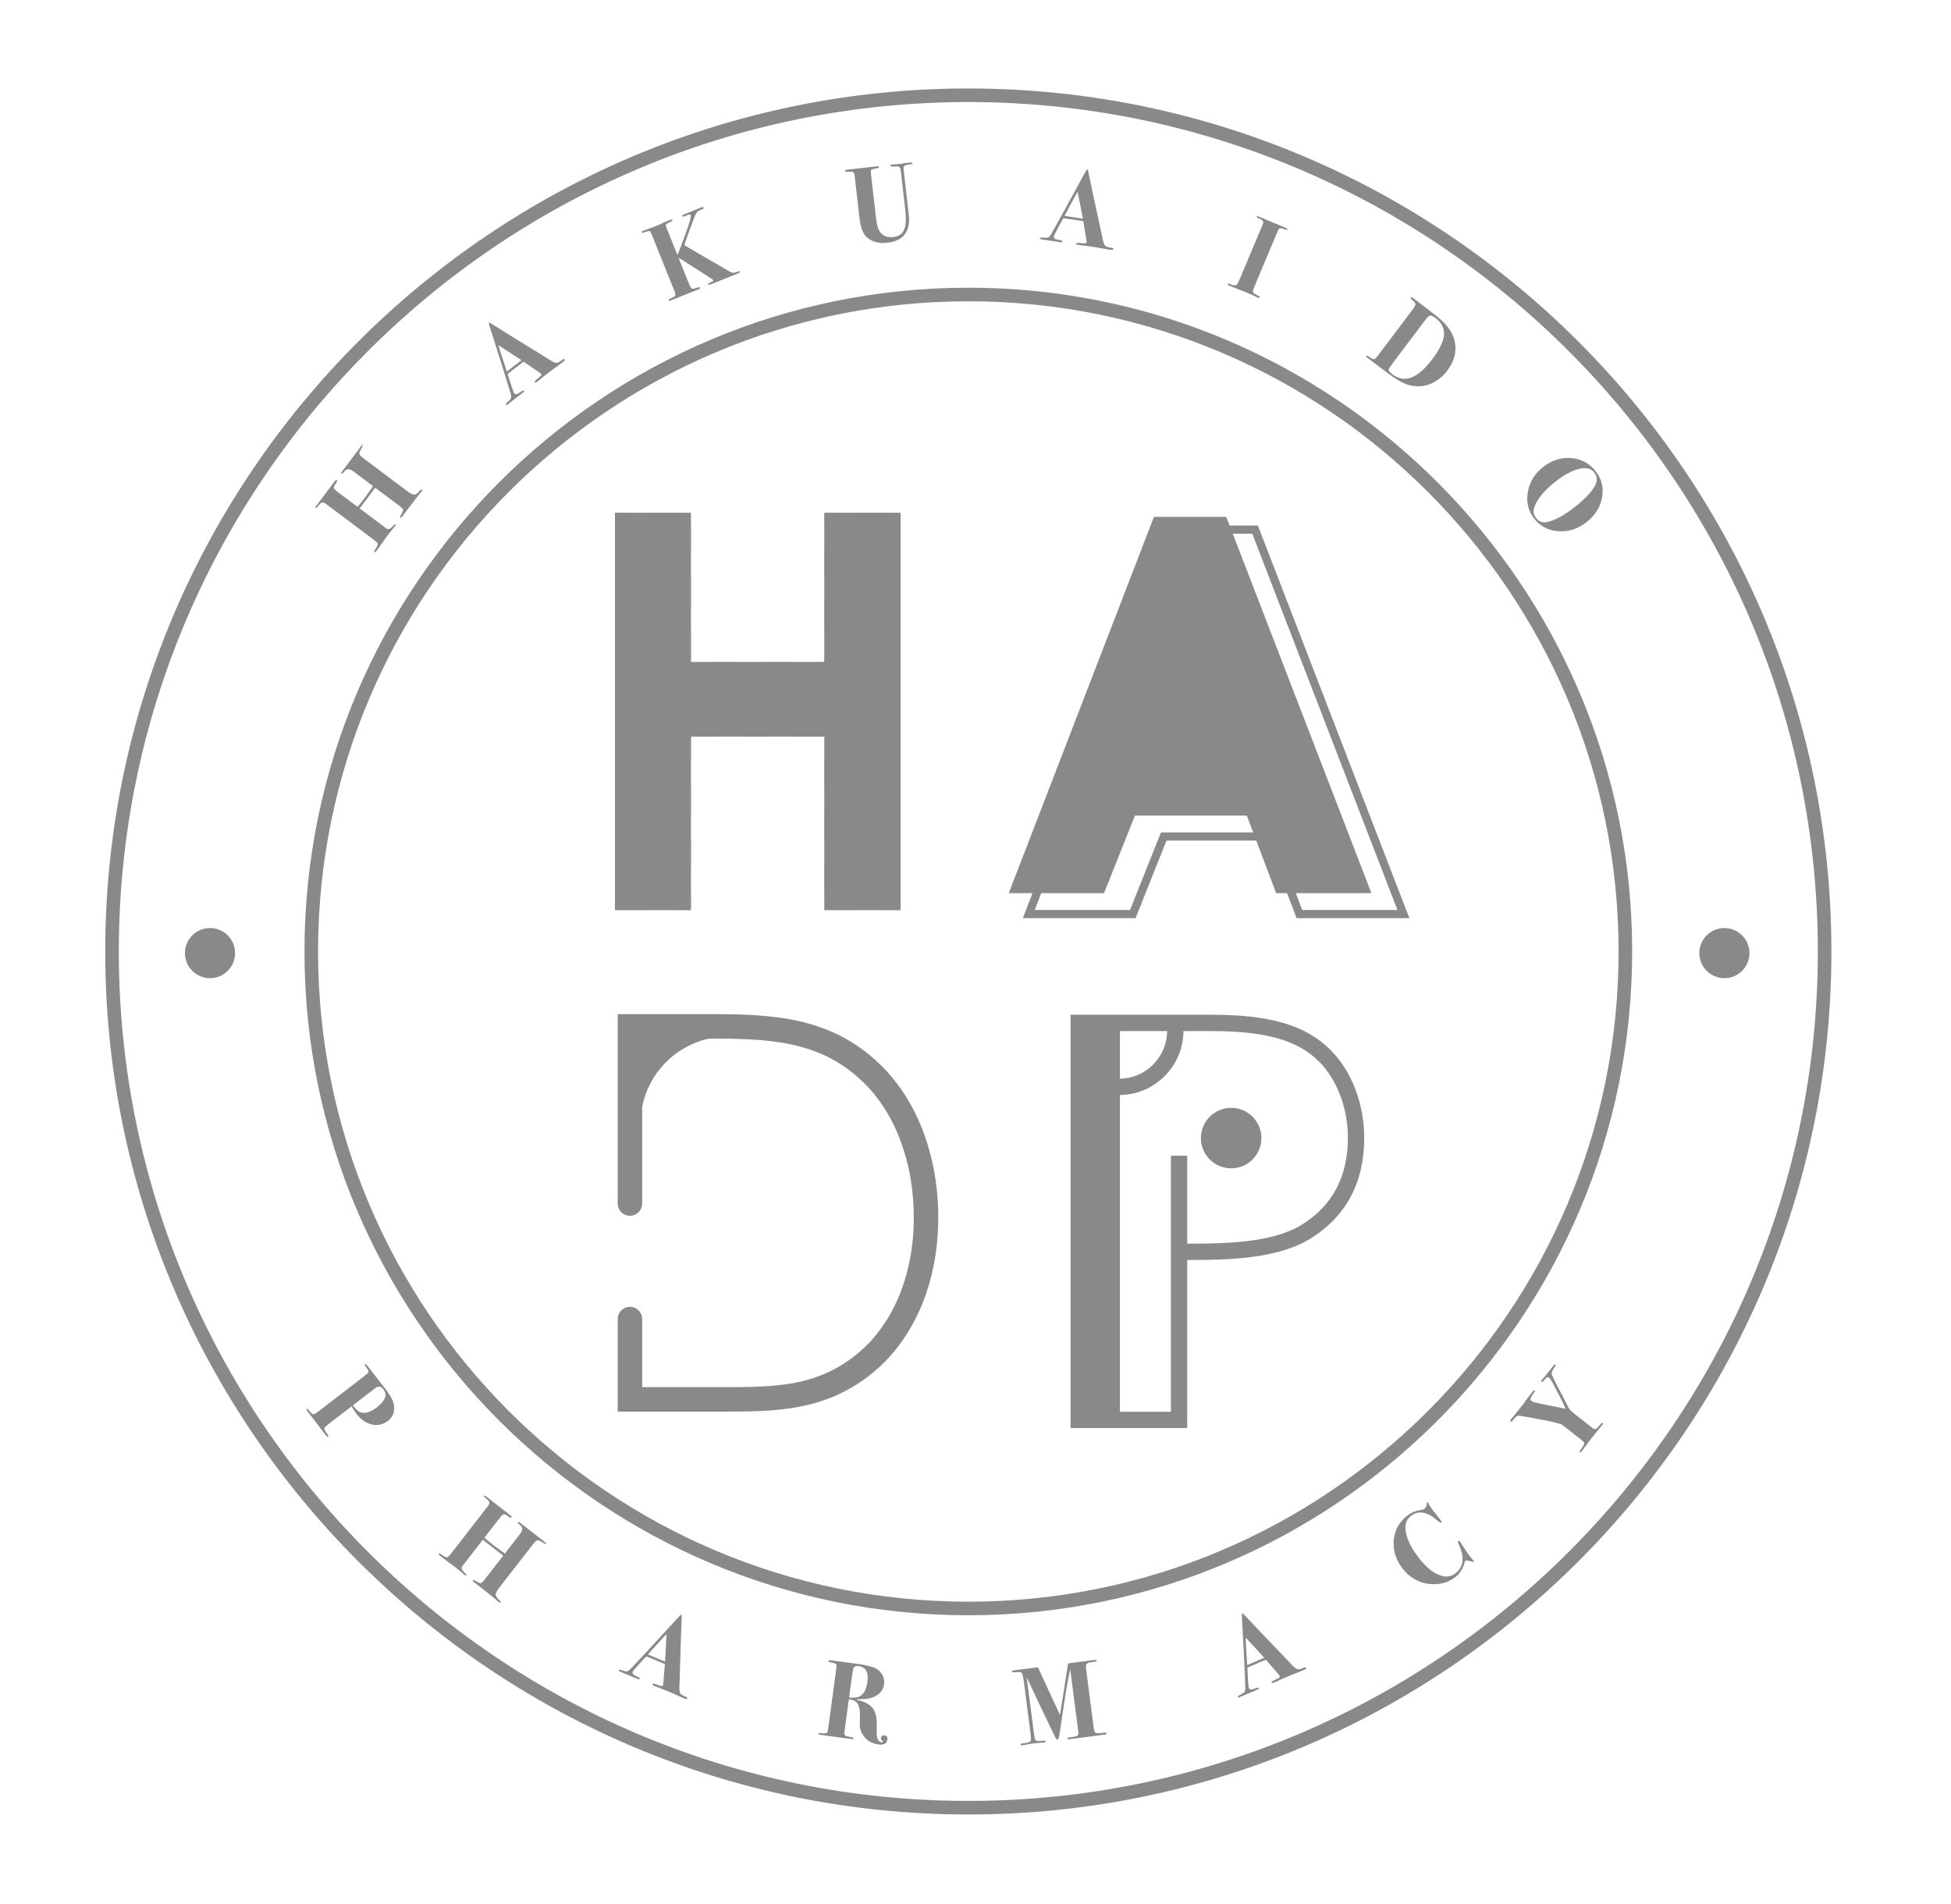 <?xml version="1.0" encoding="utf-8"?>
<!-- Generator: Adobe Illustrator 16.0.3, SVG Export Plug-In . SVG Version: 6.00 Build 0)  -->
<!DOCTYPE svg PUBLIC "-//W3C//DTD SVG 1.1//EN" "http://www.w3.org/Graphics/SVG/1.1/DTD/svg11.dtd">
<svg version="1.1" xmlns="http://www.w3.org/2000/svg" xmlns:xlink="http://www.w3.org/1999/xlink" x="0px" y="0px"
	 width="430.928px" height="420.619px" viewBox="0 0 430.928 420.619" enable-background="new 0 0 430.928 420.619"
	 xml:space="preserve">
<g id="デザイン">
	<g>
		<g>
			<g>
				<defs>
					<path id="SVGID_1_" d="M135.842,113.311h16.733v32.979h29.559v-32.979h16.734v87.699h-16.734v-38.354h-29.559v38.354h-16.733
						V113.311z"/>
				</defs>
				<use xlink:href="#SVGID_1_"  overflow="visible" fill="#898989"/>
				<clipPath id="SVGID_2_">
					<use xlink:href="#SVGID_1_"  overflow="visible"/>
				</clipPath>
				<g clip-path="url(#SVGID_2_)">
					
						<rect x="179.715" y="98.801" transform="matrix(-0.707 0.707 -0.707 -0.707 396.376 49.748)" fill="#898989" width="16.339" height="16.34"/>
					
						<rect x="179.715" y="98.802" transform="matrix(0.707 -0.707 0.707 0.707 -20.608 164.194)" fill="#898989" width="16.339" height="16.339"/>
					<g>
						
							<rect x="174.791" y="100.84" transform="matrix(-0.707 0.707 -0.707 -0.707 384.493 44.841)" fill="#898989" width="16.339" height="2.413"/>
						
							<rect x="179.719" y="104.571" transform="matrix(-0.707 0.707 -0.707 -0.707 396.392 49.771)" fill="#898989" width="16.339" height="4.81"/>
						
							<rect x="184.642" y="110.696" transform="matrix(-0.707 0.707 -0.707 -0.707 408.271 54.675)" fill="#898989" width="16.339" height="2.404"/>
					</g>
				</g>
				<g clip-path="url(#SVGID_2_)">
					
						<rect x="191.269" y="110.355" transform="matrix(-0.707 0.707 -0.707 -0.707 424.273 61.312)" fill="#898989" width="16.339" height="16.341"/>
					
						<rect x="191.27" y="110.357" transform="matrix(0.707 -0.707 0.707 0.707 -25.396 175.741)" fill="#898989" width="16.339" height="16.339"/>
					<g>
						
							<rect x="186.345" y="112.395" transform="matrix(-0.707 0.707 -0.707 -0.707 412.387 56.397)" fill="#898989" width="16.339" height="2.414"/>
						
							<rect x="191.274" y="116.125" transform="matrix(-0.707 0.707 -0.707 -0.707 424.287 61.327)" fill="#898989" width="16.339" height="4.811"/>
						
							<rect x="196.196" y="122.251" transform="matrix(-0.707 0.707 -0.707 -0.707 436.169 66.239)" fill="#898989" width="16.339" height="2.405"/>
					</g>
				</g>
				<g clip-path="url(#SVGID_2_)">
					
						<rect x="156.607" y="98.799" transform="matrix(-0.707 0.707 -0.707 -0.707 356.931 66.103)" fill="#898989" width="16.339" height="16.341"/>
					
						<rect x="156.607" y="98.802" transform="matrix(0.707 -0.707 0.707 0.707 -27.379 147.838)" fill="#898989" width="16.339" height="16.338"/>
					<g>
						
							<rect x="151.683" y="100.84" transform="matrix(-0.707 0.707 -0.707 -0.707 345.04 61.163)" fill="#898989" width="16.339" height="2.413"/>
						
							<rect x="156.611" y="104.569" transform="matrix(-0.707 0.707 -0.707 -0.707 356.939 66.091)" fill="#898989" width="16.339" height="4.81"/>
						
							<rect x="161.534" y="110.694" transform="matrix(-0.707 0.707 -0.707 -0.707 368.826 71.029)" fill="#898989" width="16.339" height="2.405"/>
					</g>
				</g>
				<g clip-path="url(#SVGID_2_)">
					
						<rect x="168.161" y="110.354" transform="matrix(-0.707 0.707 -0.707 -0.707 384.826 77.658)" fill="#898989" width="16.339" height="16.341"/>
					
						<rect x="168.162" y="110.356" transform="matrix(0.707 -0.707 0.707 0.707 -32.166 159.392)" fill="#898989" width="16.339" height="16.338"/>
					<g>
						
							<rect x="163.237" y="112.394" transform="matrix(-0.707 0.707 -0.707 -0.707 372.936 72.717)" fill="#898989" width="16.339" height="2.413"/>
						
							<rect x="168.166" y="116.124" transform="matrix(-0.707 0.707 -0.707 -0.707 384.835 77.645)" fill="#898989" width="16.339" height="4.81"/>
						
							<rect x="173.088" y="122.249" transform="matrix(-0.707 0.707 -0.707 -0.707 396.721 82.585)" fill="#898989" width="16.339" height="2.405"/>
					</g>
				</g>
				<g clip-path="url(#SVGID_2_)">
					
						<rect x="179.716" y="121.909" transform="matrix(-0.707 0.707 -0.707 -0.707 412.722 89.213)" fill="#898989" width="16.339" height="16.341"/>
					
						<rect x="179.717" y="121.911" transform="matrix(0.707 -0.707 0.707 0.707 -36.952 170.946)" fill="#898989" width="16.339" height="16.338"/>
					<g>
						
							<rect x="174.792" y="123.949" transform="matrix(-0.707 0.707 -0.707 -0.707 400.831 84.271)" fill="#898989" width="16.339" height="2.413"/>
						
							<rect x="179.721" y="127.678" transform="matrix(-0.707 0.707 -0.707 -0.707 412.731 89.208)" fill="#898989" width="16.338" height="4.81"/>
						
							<rect x="184.643" y="133.803" transform="matrix(-0.707 0.707 -0.707 -0.707 424.617 94.14)" fill="#898989" width="16.339" height="2.405"/>
					</g>
				</g>
				<g clip-path="url(#SVGID_2_)">
					
						<rect x="191.271" y="133.464" transform="matrix(-0.707 0.707 -0.707 -0.707 440.615 100.759)" fill="#898989" width="16.338" height="16.34"/>
					
						<rect x="191.271" y="133.466" transform="matrix(0.707 -0.707 0.707 0.707 -41.736 182.51)" fill="#898989" width="16.338" height="16.338"/>
					<g>
						
							<rect x="186.347" y="135.504" transform="matrix(-0.707 0.707 -0.707 -0.707 428.727 95.825)" fill="#898989" width="16.339" height="2.413"/>
						
							<rect x="191.275" y="139.234" transform="matrix(-0.707 0.707 -0.707 -0.707 440.626 100.764)" fill="#898989" width="16.339" height="4.81"/>
						
							<rect x="196.198" y="145.358" transform="matrix(-0.707 0.707 -0.707 -0.707 452.51 105.685)" fill="#898989" width="16.338" height="2.405"/>
					</g>
				</g>
				<g clip-path="url(#SVGID_2_)">
					
						<rect x="133.499" y="98.798" transform="matrix(-0.707 0.707 -0.707 -0.707 317.48 82.424)" fill="#898989" width="16.339" height="16.34"/>
					
						<rect x="133.5" y="98.799" transform="matrix(0.707 -0.707 0.707 0.707 -34.143 131.513)" fill="#898989" width="16.339" height="16.339"/>
					<g>
						
							<rect x="128.576" y="100.837" transform="matrix(-0.707 0.707 -0.707 -0.707 305.594 77.507)" fill="#898989" width="16.338" height="2.413"/>
						
							<rect x="133.503" y="104.568" transform="matrix(-0.707 0.707 -0.707 -0.707 317.493 82.444)" fill="#898989" width="16.339" height="4.81"/>
						
							<rect x="138.426" y="110.693" transform="matrix(-0.707 0.707 -0.707 -0.707 329.375 87.351)" fill="#898989" width="16.339" height="2.404"/>
					</g>
				</g>
				<g clip-path="url(#SVGID_2_)">
					
						<rect x="145.053" y="110.353" transform="matrix(-0.707 0.707 -0.707 -0.707 345.375 93.978)" fill="#898989" width="16.339" height="16.341"/>
					
						<rect x="145.054" y="110.354" transform="matrix(0.707 -0.707 0.707 0.707 -38.929 143.068)" fill="#898989" width="16.339" height="16.339"/>
					<g>
						
							<rect x="140.129" y="112.392" transform="matrix(-0.707 0.707 -0.707 -0.707 333.488 89.07)" fill="#898989" width="16.339" height="2.414"/>
						
							<rect x="145.058" y="116.122" transform="matrix(-0.707 0.707 -0.707 -0.707 345.388 93.999)" fill="#898989" width="16.339" height="4.811"/>
						
							<rect x="149.981" y="122.248" transform="matrix(-0.707 0.707 -0.707 -0.707 357.27 98.905)" fill="#898989" width="16.339" height="2.404"/>
					</g>
				</g>
				<g clip-path="url(#SVGID_2_)">
					
						<rect x="156.608" y="121.907" transform="matrix(-0.707 0.707 -0.707 -0.707 373.27 105.532)" fill="#898989" width="16.339" height="16.341"/>
					
						<rect x="156.608" y="121.908" transform="matrix(0.707 -0.707 0.707 0.707 -43.716 154.623)" fill="#898989" width="16.339" height="16.339"/>
					<g>
						
							<rect x="151.684" y="123.946" transform="matrix(-0.707 0.707 -0.707 -0.707 361.384 100.617)" fill="#898989" width="16.338" height="2.414"/>
						
							<rect x="156.613" y="127.677" transform="matrix(-0.707 0.707 -0.707 -0.707 373.284 105.554)" fill="#898989" width="16.339" height="4.811"/>
						
							<rect x="161.535" y="133.803" transform="matrix(-0.707 0.707 -0.707 -0.707 385.166 110.459)" fill="#898989" width="16.339" height="2.404"/>
					</g>
				</g>
				<g clip-path="url(#SVGID_2_)">
					
						<rect x="168.163" y="133.462" transform="matrix(-0.707 0.707 -0.707 -0.707 401.166 117.086)" fill="#898989" width="16.339" height="16.341"/>
					
						<rect x="168.164" y="133.463" transform="matrix(0.707 -0.707 0.707 0.707 -48.502 166.179)" fill="#898989" width="16.339" height="16.339"/>
					<g>
						
							<rect x="163.239" y="135.501" transform="matrix(-0.707 0.707 -0.707 -0.707 389.279 112.171)" fill="#898989" width="16.338" height="2.414"/>
						
							<rect x="168.167" y="139.232" transform="matrix(-0.707 0.707 -0.707 -0.707 401.178 117.1)" fill="#898989" width="16.339" height="4.81"/>
						
							<rect x="173.09" y="145.357" transform="matrix(-0.707 0.707 -0.707 -0.707 413.061 122.013)" fill="#898989" width="16.339" height="2.404"/>
					</g>
				</g>
				<g clip-path="url(#SVGID_2_)">
					
						<rect x="179.717" y="145.017" transform="matrix(-0.707 0.707 -0.707 -0.707 429.061 128.64)" fill="#898989" width="16.339" height="16.341"/>
					
						<rect x="179.718" y="145.018" transform="matrix(0.707 -0.707 0.707 0.707 -53.288 177.734)" fill="#898989" width="16.339" height="16.339"/>
					<g>
						
							<rect x="174.793" y="147.056" transform="matrix(-0.707 0.707 -0.707 -0.707 417.175 123.736)" fill="#898989" width="16.339" height="2.414"/>
						
							<rect x="179.723" y="150.786" transform="matrix(-0.707 0.707 -0.707 -0.707 429.074 128.655)" fill="#898989" width="16.338" height="4.81"/>
						
							<rect x="184.645" y="156.912" transform="matrix(-0.707 0.707 -0.707 -0.707 440.957 133.567)" fill="#898989" width="16.339" height="2.404"/>
					</g>
				</g>
				<g clip-path="url(#SVGID_2_)">
					
						<rect x="191.272" y="156.571" transform="matrix(-0.707 0.707 -0.707 -0.707 456.957 140.194)" fill="#898989" width="16.339" height="16.341"/>
					
						<rect x="191.273" y="156.572" transform="matrix(0.707 -0.707 0.707 0.707 -58.074 189.29)" fill="#898989" width="16.339" height="16.339"/>
					<g>
						
							<rect x="186.347" y="158.611" transform="matrix(-0.707 0.707 -0.707 -0.707 445.069 135.281)" fill="#898989" width="16.339" height="2.413"/>
						
							<rect x="191.276" y="162.341" transform="matrix(-0.707 0.707 -0.707 -0.707 456.967 140.199)" fill="#898989" width="16.339" height="4.81"/>
						
							<rect x="196.199" y="168.467" transform="matrix(-0.707 0.707 -0.707 -0.707 468.852 145.121)" fill="#898989" width="16.339" height="2.404"/>
					</g>
				</g>
				<g clip-path="url(#SVGID_2_)">
					
						<rect x="121.946" y="110.351" transform="matrix(-0.707 0.707 -0.707 -0.707 305.928 110.323)" fill="#898989" width="16.338" height="16.341"/>
					
						<rect x="121.947" y="110.353" transform="matrix(0.707 -0.707 0.707 0.707 -45.698 126.72)" fill="#898989" width="16.338" height="16.339"/>
					<g>
						
							<rect x="117.021" y="112.391" transform="matrix(-0.707 0.707 -0.707 -0.707 294.04 105.4)" fill="#898989" width="16.339" height="2.413"/>
						
							<rect x="121.951" y="116.122" transform="matrix(-0.707 0.707 -0.707 -0.707 305.939 110.321)" fill="#898989" width="16.339" height="4.81"/>
						
							<rect x="126.873" y="122.246" transform="matrix(-0.707 0.707 -0.707 -0.707 317.823 115.25)" fill="#898989" width="16.338" height="2.405"/>
					</g>
				</g>
				<g clip-path="url(#SVGID_2_)">
					
						<rect x="133.501" y="121.906" transform="matrix(-0.707 0.707 -0.707 -0.707 333.823 121.878)" fill="#898989" width="16.338" height="16.341"/>
					
						<rect x="133.501" y="121.908" transform="matrix(0.707 -0.707 0.707 0.707 -50.484 138.275)" fill="#898989" width="16.338" height="16.339"/>
					<g>
						
							<rect x="128.576" y="123.946" transform="matrix(-0.707 0.707 -0.707 -0.707 321.935 116.947)" fill="#898989" width="16.339" height="2.413"/>
						
							<rect x="133.505" y="127.676" transform="matrix(-0.707 0.707 -0.707 -0.707 333.834 121.875)" fill="#898989" width="16.339" height="4.81"/>
						
							<rect x="138.428" y="133.8" transform="matrix(-0.707 0.707 -0.707 -0.707 345.718 126.805)" fill="#898989" width="16.338" height="2.406"/>
					</g>
				</g>
				<g clip-path="url(#SVGID_2_)">
					
						<rect x="145.055" y="133.46" transform="matrix(-0.707 0.707 -0.707 -0.707 361.718 133.442)" fill="#898989" width="16.339" height="16.341"/>
					
						<rect x="145.056" y="133.463" transform="matrix(0.707 -0.707 0.707 0.707 -55.271 149.821)" fill="#898989" width="16.339" height="16.338"/>
					<g>
						
							<rect x="140.131" y="135.5" transform="matrix(-0.707 0.707 -0.707 -0.707 349.831 128.509)" fill="#898989" width="16.339" height="2.413"/>
						
							<rect x="145.06" y="139.23" transform="matrix(-0.707 0.707 -0.707 -0.707 361.729 133.437)" fill="#898989" width="16.338" height="4.81"/>
						
							<rect x="149.982" y="145.355" transform="matrix(-0.707 0.707 -0.707 -0.707 373.613 138.369)" fill="#898989" width="16.339" height="2.406"/>
					</g>
				</g>
				<g clip-path="url(#SVGID_2_)">
					
						<rect x="156.61" y="145.015" transform="matrix(-0.707 0.707 -0.707 -0.707 389.614 144.988)" fill="#898989" width="16.338" height="16.341"/>
					
						<rect x="156.611" y="145.017" transform="matrix(0.707 -0.707 0.707 0.707 -60.056 161.384)" fill="#898989" width="16.338" height="16.339"/>
					<g>
						
							<rect x="151.685" y="147.055" transform="matrix(-0.707 0.707 -0.707 -0.707 377.726 140.064)" fill="#898989" width="16.339" height="2.413"/>
						
							<rect x="156.615" y="150.785" transform="matrix(-0.707 0.707 -0.707 -0.707 389.625 144.992)" fill="#898989" width="16.338" height="4.81"/>
						
							<rect x="161.537" y="156.909" transform="matrix(-0.707 0.707 -0.707 -0.707 401.509 149.914)" fill="#898989" width="16.338" height="2.406"/>
					</g>
				</g>
				<g clip-path="url(#SVGID_2_)">
					
						<rect x="168.165" y="156.57" transform="matrix(-0.707 0.707 -0.707 -0.707 417.51 156.542)" fill="#898989" width="16.338" height="16.341"/>
					
						<rect x="168.165" y="156.572" transform="matrix(0.707 -0.707 0.707 0.707 -64.843 172.939)" fill="#898989" width="16.338" height="16.339"/>
					<g>
						
							<rect x="163.24" y="158.61" transform="matrix(-0.707 0.707 -0.707 -0.707 405.622 151.609)" fill="#898989" width="16.339" height="2.413"/>
						
							<rect x="168.169" y="162.339" transform="matrix(-0.707 0.707 -0.707 -0.707 417.521 156.547)" fill="#898989" width="16.338" height="4.81"/>
						
							<rect x="173.092" y="168.464" transform="matrix(-0.707 0.707 -0.707 -0.707 429.404 161.469)" fill="#898989" width="16.338" height="2.406"/>
					</g>
				</g>
				<g clip-path="url(#SVGID_2_)">
					
						<rect x="179.719" y="168.125" transform="matrix(-0.707 0.707 -0.707 -0.707 445.405 168.108)" fill="#898989" width="16.339" height="16.341"/>
					
						<rect x="179.72" y="168.127" transform="matrix(0.707 -0.707 0.707 0.707 -69.629 184.483)" fill="#898989" width="16.339" height="16.338"/>
					<g>
						
							<rect x="174.795" y="170.165" transform="matrix(-0.707 0.707 -0.707 -0.707 433.517 163.163)" fill="#898989" width="16.339" height="2.413"/>
						
							<rect x="179.724" y="173.894" transform="matrix(-0.707 0.707 -0.707 -0.707 445.416 168.101)" fill="#898989" width="16.338" height="4.81"/>
						
							<rect x="184.646" y="180.019" transform="matrix(-0.707 0.707 -0.707 -0.707 457.299 173.035)" fill="#898989" width="16.339" height="2.406"/>
					</g>
				</g>
				<g clip-path="url(#SVGID_2_)">
					
						<rect x="191.273" y="179.68" transform="matrix(-0.707 0.707 -0.707 -0.707 473.3 179.652)" fill="#898989" width="16.339" height="16.34"/>
					
						<rect x="191.274" y="179.68" transform="matrix(0.707 -0.707 0.707 0.707 -74.414 196.048)" fill="#898989" width="16.339" height="16.339"/>
					<g>
						
							<rect x="186.35" y="181.719" transform="matrix(-0.707 0.707 -0.707 -0.707 461.413 174.727)" fill="#898989" width="16.338" height="2.413"/>
						
							<rect x="191.279" y="185.449" transform="matrix(-0.707 0.707 -0.707 -0.707 473.312 179.656)" fill="#898989" width="16.338" height="4.81"/>
						
							<rect x="196.2" y="191.574" transform="matrix(-0.707 0.707 -0.707 -0.707 485.194 184.579)" fill="#898989" width="16.339" height="2.405"/>
					</g>
				</g>
				<g clip-path="url(#SVGID_2_)">
					
						<rect x="121.947" y="133.459" transform="matrix(-0.707 0.707 -0.707 -0.707 322.27 149.77)" fill="#898989" width="16.339" height="16.341"/>
					
						<rect x="121.948" y="133.461" transform="matrix(0.707 -0.707 0.707 0.707 -62.037 133.489)" fill="#898989" width="16.339" height="16.339"/>
					<g>
						
							<rect x="117.024" y="135.498" transform="matrix(-0.707 0.707 -0.707 -0.707 310.383 144.845)" fill="#898989" width="16.338" height="2.413"/>
						
							<rect x="121.953" y="139.228" transform="matrix(-0.707 0.707 -0.707 -0.707 322.282 149.774)" fill="#898989" width="16.338" height="4.811"/>
						
							<rect x="126.874" y="145.354" transform="matrix(-0.707 0.707 -0.707 -0.707 334.165 154.698)" fill="#898989" width="16.339" height="2.405"/>
					</g>
				</g>
				<g clip-path="url(#SVGID_2_)">
					
						<rect x="133.502" y="145.014" transform="matrix(-0.707 0.707 -0.707 -0.707 350.166 161.316)" fill="#898989" width="16.339" height="16.34"/>
					
						<rect x="133.503" y="145.015" transform="matrix(0.707 -0.707 0.707 0.707 -66.823 145.053)" fill="#898989" width="16.339" height="16.339"/>
					<g>
						
							<rect x="128.578" y="147.053" transform="matrix(-0.707 0.707 -0.707 -0.707 338.277 156.409)" fill="#898989" width="16.339" height="2.413"/>
						
							<rect x="133.506" y="150.783" transform="matrix(-0.707 0.707 -0.707 -0.707 350.176 161.329)" fill="#898989" width="16.339" height="4.81"/>
						
							<rect x="138.429" y="156.909" transform="matrix(-0.707 0.707 -0.707 -0.707 362.061 166.243)" fill="#898989" width="16.339" height="2.404"/>
					</g>
				</g>
				<g clip-path="url(#SVGID_2_)">
					
						<rect x="145.056" y="156.568" transform="matrix(-0.707 0.707 -0.707 -0.707 378.06 172.88)" fill="#898989" width="16.339" height="16.341"/>
					
						<rect x="145.057" y="156.57" transform="matrix(0.707 -0.707 0.707 0.707 -71.609 156.599)" fill="#898989" width="16.339" height="16.339"/>
					<g>
						
							<rect x="140.132" y="158.607" transform="matrix(-0.707 0.707 -0.707 -0.707 366.172 167.965)" fill="#898989" width="16.339" height="2.414"/>
						
							<rect x="145.061" y="162.338" transform="matrix(-0.707 0.707 -0.707 -0.707 378.072 172.874)" fill="#898989" width="16.339" height="4.811"/>
						
							<rect x="149.983" y="168.463" transform="matrix(-0.707 0.707 -0.707 -0.707 389.955 177.806)" fill="#898989" width="16.339" height="2.406"/>
					</g>
				</g>
				<g clip-path="url(#SVGID_2_)">
					
						<rect x="156.611" y="168.123" transform="matrix(-0.707 0.707 -0.707 -0.707 405.956 184.444)" fill="#898989" width="16.339" height="16.341"/>
					
						<rect x="156.612" y="168.125" transform="matrix(0.707 -0.707 0.707 0.707 -76.395 168.143)" fill="#898989" width="16.339" height="16.339"/>
					<g>
						
							<rect x="151.687" y="170.162" transform="matrix(-0.707 0.707 -0.707 -0.707 394.068 179.52)" fill="#898989" width="16.339" height="2.413"/>
						
							<rect x="156.615" y="173.893" transform="matrix(-0.707 0.707 -0.707 -0.707 405.967 184.439)" fill="#898989" width="16.339" height="4.81"/>
						
							<rect x="161.538" y="180.017" transform="matrix(-0.707 0.707 -0.707 -0.707 417.85 189.371)" fill="#898989" width="16.339" height="2.406"/>
					</g>
				</g>
				<g clip-path="url(#SVGID_2_)">
					
						<rect x="168.166" y="179.678" transform="matrix(-0.707 0.707 -0.707 -0.707 433.852 195.988)" fill="#898989" width="16.338" height="16.34"/>
					
						<rect x="168.166" y="179.679" transform="matrix(0.707 -0.707 0.707 0.707 -81.182 179.708)" fill="#898989" width="16.338" height="16.339"/>
					<g>
						
							<rect x="163.242" y="181.717" transform="matrix(-0.707 0.707 -0.707 -0.707 421.963 191.075)" fill="#898989" width="16.339" height="2.413"/>
						
							<rect x="168.17" y="185.447" transform="matrix(-0.707 0.707 -0.707 -0.707 433.862 195.994)" fill="#898989" width="16.339" height="4.811"/>
						
							<rect x="173.093" y="191.572" transform="matrix(-0.707 0.707 -0.707 -0.707 445.746 200.915)" fill="#898989" width="16.338" height="2.405"/>
					</g>
				</g>
				<g clip-path="url(#SVGID_2_)">
					
						<rect x="179.721" y="191.232" transform="matrix(-0.707 0.707 -0.707 -0.707 461.747 207.543)" fill="#898989" width="16.338" height="16.341"/>
					
						<rect x="179.721" y="191.234" transform="matrix(0.707 -0.707 0.707 0.707 -85.968 191.262)" fill="#898989" width="16.338" height="16.339"/>
					<g>
						
							<rect x="174.796" y="193.272" transform="matrix(-0.707 0.707 -0.707 -0.707 449.858 202.62)" fill="#898989" width="16.339" height="2.413"/>
						
							<rect x="179.724" y="197.002" transform="matrix(-0.707 0.707 -0.707 -0.707 461.757 207.548)" fill="#898989" width="16.339" height="4.811"/>
						
							<rect x="184.648" y="203.127" transform="matrix(-0.707 0.707 -0.707 -0.707 473.642 212.47)" fill="#898989" width="16.338" height="2.405"/>
					</g>
				</g>
				<g clip-path="url(#SVGID_2_)">
					
						<rect x="191.275" y="202.787" transform="matrix(-0.707 0.707 -0.707 -0.707 489.642 219.098)" fill="#898989" width="16.338" height="16.341"/>
					
						<rect x="191.276" y="202.789" transform="matrix(0.707 -0.707 0.707 0.707 -90.754 202.817)" fill="#898989" width="16.338" height="16.339"/>
					<g>
						
							<rect x="186.351" y="204.827" transform="matrix(-0.707 0.707 -0.707 -0.707 477.754 214.162)" fill="#898989" width="16.339" height="2.413"/>
						
							<rect x="191.279" y="208.556" transform="matrix(-0.707 0.707 -0.707 -0.707 489.652 219.114)" fill="#898989" width="16.339" height="4.811"/>
						
							<rect x="196.203" y="214.681" transform="matrix(-0.707 0.707 -0.707 -0.707 501.537 224.024)" fill="#898989" width="16.338" height="2.405"/>
					</g>
				</g>
				<g clip-path="url(#SVGID_2_)">
					
						<rect x="121.949" y="156.567" transform="matrix(-0.707 0.707 -0.707 -0.707 338.613 189.217)" fill="#898989" width="16.338" height="16.341"/>
					
						<rect x="121.95" y="156.569" transform="matrix(0.707 -0.707 0.707 0.707 -78.377 140.258)" fill="#898989" width="16.338" height="16.339"/>
					<g>
						
							<rect x="117.024" y="158.607" transform="matrix(-0.707 0.707 -0.707 -0.707 326.726 184.285)" fill="#898989" width="16.339" height="2.413"/>
						
							<rect x="121.954" y="162.337" transform="matrix(-0.707 0.707 -0.707 -0.707 338.623 189.221)" fill="#898989" width="16.338" height="4.81"/>
						
							<rect x="126.876" y="168.462" transform="matrix(-0.707 0.707 -0.707 -0.707 350.507 194.143)" fill="#898989" width="16.338" height="2.405"/>
					</g>
				</g>
				<g clip-path="url(#SVGID_2_)">
					
						<rect x="133.503" y="168.122" transform="matrix(-0.707 0.707 -0.707 -0.707 366.506 200.781)" fill="#898989" width="16.339" height="16.341"/>
					
						<rect x="133.504" y="168.124" transform="matrix(0.707 -0.707 0.707 0.707 -83.162 151.804)" fill="#898989" width="16.339" height="16.338"/>
					<g>
						
							<rect x="128.58" y="170.161" transform="matrix(-0.707 0.707 -0.707 -0.707 354.62 195.847)" fill="#898989" width="16.338" height="2.413"/>
						
							<rect x="133.508" y="173.891" transform="matrix(-0.707 0.707 -0.707 -0.707 366.517 200.785)" fill="#898989" width="16.339" height="4.811"/>
						
							<rect x="138.43" y="180.016" transform="matrix(-0.707 0.707 -0.707 -0.707 378.401 205.708)" fill="#898989" width="16.339" height="2.405"/>
					</g>
				</g>
				<g clip-path="url(#SVGID_2_)">
					
						<rect x="145.057" y="179.677" transform="matrix(-0.707 0.707 -0.707 -0.707 394.403 212.326)" fill="#898989" width="16.339" height="16.34"/>
					
						<rect x="145.058" y="179.677" transform="matrix(0.707 -0.707 0.707 0.707 -87.948 163.368)" fill="#898989" width="16.339" height="16.339"/>
					<g>
						
							<rect x="140.134" y="181.716" transform="matrix(-0.707 0.707 -0.707 -0.707 382.515 207.402)" fill="#898989" width="16.338" height="2.413"/>
						
							<rect x="145.063" y="185.446" transform="matrix(-0.707 0.707 -0.707 -0.707 394.414 212.331)" fill="#898989" width="16.338" height="4.81"/>
						
							<rect x="149.984" y="191.571" transform="matrix(-0.707 0.707 -0.707 -0.707 406.297 217.253)" fill="#898989" width="16.339" height="2.405"/>
					</g>
				</g>
				<g clip-path="url(#SVGID_2_)">
					
						<rect x="156.612" y="191.23" transform="matrix(-0.707 0.707 -0.707 -0.707 422.298 223.88)" fill="#898989" width="16.339" height="16.341"/>
					
						<rect x="156.613" y="191.232" transform="matrix(0.707 -0.707 0.707 0.707 -92.734 174.922)" fill="#898989" width="16.339" height="16.339"/>
					<g>
						
							<rect x="151.689" y="193.27" transform="matrix(-0.707 0.707 -0.707 -0.707 410.41 218.956)" fill="#898989" width="16.338" height="2.413"/>
						
							<rect x="156.618" y="197.001" transform="matrix(-0.707 0.707 -0.707 -0.707 422.31 223.885)" fill="#898989" width="16.338" height="4.81"/>
						
							<rect x="161.539" y="203.126" transform="matrix(-0.707 0.707 -0.707 -0.707 434.192 228.808)" fill="#898989" width="16.339" height="2.405"/>
					</g>
				</g>
				<g clip-path="url(#SVGID_2_)">
					
						<rect x="168.167" y="202.785" transform="matrix(-0.707 0.707 -0.707 -0.707 450.193 235.435)" fill="#898989" width="16.339" height="16.341"/>
					
						<rect x="168.168" y="202.787" transform="matrix(0.707 -0.707 0.707 0.707 -97.52 186.477)" fill="#898989" width="16.339" height="16.339"/>
					<g>
						
							<rect x="163.244" y="204.825" transform="matrix(-0.707 0.707 -0.707 -0.707 438.306 230.51)" fill="#898989" width="16.338" height="2.413"/>
						
							<rect x="168.172" y="208.555" transform="matrix(-0.707 0.707 -0.707 -0.707 450.205 235.44)" fill="#898989" width="16.338" height="4.81"/>
						
							<rect x="173.093" y="214.68" transform="matrix(-0.707 0.707 -0.707 -0.707 462.088 240.363)" fill="#898989" width="16.339" height="2.405"/>
					</g>
				</g>
				<g clip-path="url(#SVGID_2_)">
					
						<rect x="121.95" y="179.675" transform="matrix(-0.707 0.707 -0.707 -0.707 354.957 228.654)" fill="#898989" width="16.339" height="16.34"/>
					
						<rect x="121.951" y="179.676" transform="matrix(0.707 -0.707 0.707 0.707 -94.717 147.037)" fill="#898989" width="16.339" height="16.339"/>
					<g>
						
							<rect x="117.026" y="181.715" transform="matrix(-0.707 0.707 -0.707 -0.707 343.069 223.73)" fill="#898989" width="16.339" height="2.413"/>
						
							<rect x="121.954" y="185.444" transform="matrix(-0.707 0.707 -0.707 -0.707 354.965 228.668)" fill="#898989" width="16.339" height="4.81"/>
						
							<rect x="126.877" y="191.57" transform="matrix(-0.707 0.707 -0.707 -0.707 366.851 233.581)" fill="#898989" width="16.339" height="2.404"/>
					</g>
				</g>
				<g clip-path="url(#SVGID_2_)">
					
						<rect x="133.504" y="191.23" transform="matrix(-0.707 0.707 -0.707 -0.707 382.851 240.208)" fill="#898989" width="16.339" height="16.341"/>
					
						<rect x="133.505" y="191.231" transform="matrix(0.707 -0.707 0.707 0.707 -99.504 158.592)" fill="#898989" width="16.339" height="16.339"/>
					<g>
						
							<rect x="128.581" y="193.269" transform="matrix(-0.707 0.707 -0.707 -0.707 370.964 235.284)" fill="#898989" width="16.339" height="2.413"/>
						
							<rect x="133.509" y="196.999" transform="matrix(-0.707 0.707 -0.707 -0.707 382.861 240.222)" fill="#898989" width="16.339" height="4.81"/>
						
							<rect x="138.432" y="203.124" transform="matrix(-0.707 0.707 -0.707 -0.707 394.746 245.134)" fill="#898989" width="16.339" height="2.405"/>
					</g>
				</g>
				<g clip-path="url(#SVGID_2_)">
					
						<rect x="145.059" y="202.784" transform="matrix(-0.707 0.707 -0.707 -0.707 410.745 251.772)" fill="#898989" width="16.338" height="16.341"/>
					
						<rect x="145.06" y="202.786" transform="matrix(0.707 -0.707 0.707 0.707 -104.288 170.137)" fill="#898989" width="16.338" height="16.338"/>
					<g>
						
							<rect x="140.134" y="204.824" transform="matrix(-0.707 0.707 -0.707 -0.707 398.856 246.849)" fill="#898989" width="16.339" height="2.413"/>
						
							<rect x="145.064" y="208.554" transform="matrix(-0.707 0.707 -0.707 -0.707 410.756 251.777)" fill="#898989" width="16.339" height="4.81"/>
						
							<rect x="149.987" y="214.678" transform="matrix(-0.707 0.707 -0.707 -0.707 422.64 256.699)" fill="#898989" width="16.338" height="2.405"/>
					</g>
				</g>
			</g>
		</g>
	</g>
	<g>
		<path fill="#898989" d="M254.875,114.18h15.976l32.066,83.118h-21.044l-6.482-17.133h-24.708l-6.83,17.133h-21.044L254.875,114.18
			z"/>
	</g>
	<g>
		<path fill="#898989" d="M276.596,117.892l32.066,83.118h-21.044l-6.482-17.133h-24.709l-6.829,17.133h-21.044l32.066-83.118
			H276.596 M277.833,116.09h-1.237H260.62h-1.236l-0.445,1.153l-32.066,83.118l-0.945,2.451h2.627h21.044h1.222l0.453-1.135
			l6.377-15.998h22.241l6.042,15.968l0.44,1.165h1.245h21.044h2.627l-0.945-2.451l-32.065-83.118L277.833,116.09L277.833,116.09z"/>
	</g>
	<g>
		<path fill="#898989" d="M93.243,108.195c0.076,0.058,0.071,0.144-0.015,0.259c-0.067,0.09-0.135,0.17-0.201,0.239
			c-0.391,0.407-1.359,1.641-2.905,3.701c-0.144,0.192-0.364,0.487-0.662,0.884l-0.446,0.595c-0.285,0.406-0.488,0.564-0.609,0.474
			c-0.108-0.082-0.049-0.287,0.177-0.617c0.199-0.291,0.329-0.578,0.393-0.861c0.063-0.283,0.03-0.473-0.098-0.568
			c-0.067-0.07-0.268-0.241-0.603-0.513l-0.958-0.718l-4.44-3.331l-2.93,3.905c-0.171,0.228-0.337,0.449-0.498,0.664l5.933,4.45
			c0.342,0.237,0.732,0.13,1.171-0.322c0.349-0.357,0.557-0.562,0.624-0.611s0.133-0.051,0.197-0.003
			c0.076,0.058,0.066,0.151-0.029,0.278c-0.125,0.167-0.469,0.599-1.032,1.296c-0.563,0.698-0.802,0.989-0.715,0.874
			c-0.058,0.077-0.341,0.48-0.848,1.209c-0.508,0.729-1.001,1.415-1.481,2.055l-0.144,0.192c-0.173,0.229-0.317,0.302-0.433,0.216
			c-0.102-0.077-0.086-0.205,0.049-0.384c0.451-0.602,0.687-1.075,0.706-1.421c0.013-0.15-0.287-0.455-0.901-0.916l-10.582-7.938
			c-0.408-0.307-0.738-0.379-0.988-0.219s-0.562,0.489-0.935,0.986c-0.128,0.171-0.243,0.218-0.346,0.141
			c-0.063-0.048-0.049-0.146,0.044-0.298c-0.039,0.052,0.322-0.43,1.084-1.444l1.791-2.388c0.366-0.488,0.732-0.977,1.098-1.464
			c0.164-0.219,0.261-0.347,0.289-0.386c0.135-0.18,0.267-0.222,0.394-0.126c0.089,0.066,0.117,0.142,0.086,0.224
			c-0.032,0.082-0.178,0.311-0.438,0.684c-0.261,0.374-0.351,0.658-0.269,0.854c0.081,0.196,0.313,0.438,0.694,0.724l4.501,3.377
			l0.38-0.427c1-1.225,2.016-2.606,3.048-4.143l-4.296-3.223c-0.873-0.655-1.546-0.668-2.019-0.038
			c-0.314,0.42-0.529,0.587-0.644,0.501c-0.104-0.077-0.093-0.199,0.031-0.364l0.144-0.19c0.152-0.204,0.422-0.563,0.809-1.078
			c0.386-0.516,0.809-1.078,1.267-1.689l1.088-1.45l1.06-1.412c0.095-0.127,0.182-0.161,0.258-0.104
			c0.09,0.067-0.024,0.353-0.341,0.854c-0.317,0.503-0.438,0.871-0.365,1.106c0.073,0.234,0.429,0.592,1.068,1.071l9.432,7.076
			c0.831,0.623,1.412,0.894,1.743,0.812c0.33-0.081,0.7-0.369,1.11-0.861C92.935,108.154,93.103,108.09,93.243,108.195z"/>
		<path fill="#898989" d="M124.673,79.375c0.078,0.102,0.077,0.198-0.004,0.291c-0.08,0.092-0.317,0.289-0.711,0.591
			c-0.102,0.078-0.393,0.29-0.871,0.638c-0.959,0.696-1.616,1.18-1.972,1.452c-0.419,0.322-0.782,0.611-1.09,0.867
			c-0.615,0.512-1.037,0.855-1.266,1.031c-0.343,0.263-0.563,0.331-0.66,0.204c-0.097-0.127,0.211-0.475,0.925-1.042
			c0.178-0.137,0.301-0.251,0.37-0.345c0.184-0.182,0.228-0.336,0.13-0.463c-0.049-0.063-0.329-0.271-0.842-0.624l-1.35-0.931
			c-0.291-0.221-0.851-0.608-1.679-1.163l-0.343,0.264l-1.485,1.139c-0.543,0.397-1.103,0.837-1.68,1.319
			c0.08,0.342,0.303,1.079,0.667,2.211l0.531,1.559c0.082,0.239,0.168,0.416,0.255,0.53c0.166,0.216,0.413,0.249,0.74,0.098
			c0.073-0.036,0.404-0.249,0.992-0.64c0.187-0.124,0.317-0.139,0.391-0.043c0.083,0.108,0.01,0.25-0.219,0.425l-3.142,2.411
			c-0.076,0.059-0.159,0.122-0.248,0.189c-0.178,0.137-0.314,0.142-0.412,0.015c-0.059-0.076,0.1-0.278,0.474-0.605
			c0.487-0.415,0.738-0.759,0.752-1.031c0.013-0.271-0.168-0.979-0.542-2.125c-0.246-0.819-0.617-2.026-1.115-3.621l-2.562-8.108
			c-0.1-0.367-0.277-0.927-0.531-1.68c-0.191-0.538-0.25-0.837-0.174-0.896s0.44,0.127,1.092,0.555
			c0.828,0.554,4.214,2.654,10.158,6.302c0.761,0.466,1.531,0.943,2.311,1.434c0.664,0.419,1.152,0.608,1.466,0.569
			c0.243-0.024,0.671-0.282,1.283-0.772C124.466,79.262,124.586,79.261,124.673,79.375z M115.199,79.565
			c-0.041-0.028-0.178-0.115-0.409-0.261c-1.64-1.08-2.803-1.83-3.49-2.25c-0.188-0.119-0.459-0.297-0.813-0.532l-0.387-0.24
			c0.19,0.721,0.492,1.689,0.902,2.905c0.461,1.36,0.774,2.319,0.941,2.876c0.114-0.087,0.254-0.194,0.419-0.321
			c0.152-0.117,0.292-0.224,0.419-0.321l1.066-0.818C114.14,80.379,114.59,80.033,115.199,79.565z"/>
		<path fill="#898989" d="M163.453,59.978c0.056,0.141-0.19,0.321-0.739,0.542c-0.476,0.191-1.166,0.469-2.071,0.833
			c-0.674,0.254-1.134,0.438-1.38,0.556l-1.247,0.501l-1.002,0.403c-0.327,0.132-0.517,0.13-0.57-0.003
			c-0.042-0.104-0.025-0.18,0.051-0.228c0.075-0.048,0.333-0.169,0.772-0.362c0.237-0.096,0.326-0.218,0.267-0.365
			c-0.023-0.059-0.67-0.492-1.939-1.302l-5.092-3.246c-0.27-0.115-0.473-0.213-0.608-0.296l2.262,5.622
			c0.268,0.664,0.481,1.037,0.642,1.117c0.16,0.082,0.562,0.011,1.204-0.214c0.373-0.133,0.586-0.133,0.639,0
			c0.054,0.133-0.053,0.253-0.32,0.36l-1.402,0.564c-0.936,0.376-1.893,0.762-2.872,1.155c-0.149,0.06-0.375,0.151-0.68,0.273
			s-0.627,0.252-0.969,0.39l-0.289,0.116c-0.237,0.096-0.383,0.077-0.437-0.056c-0.054-0.134,0.165-0.308,0.656-0.522
			s0.77-0.404,0.833-0.567s-0.012-0.511-0.227-1.044l-5.153-12.809c-0.083-0.207-0.192-0.327-0.325-0.359
			c-0.185-0.029-0.521,0.055-1.012,0.252c-0.431,0.173-0.674,0.189-0.73,0.048c-0.051-0.126,0.027-0.23,0.235-0.314l2.722-1.017
			c0.029-0.013,0.118-0.048,0.267-0.107c0.163-0.066,0.312-0.126,0.445-0.18l1.354-0.622l0.913-0.367
			c0.163-0.065,0.342-0.138,0.534-0.215c0.179-0.072,0.294-0.041,0.348,0.093c0.042,0.104-0.109,0.234-0.456,0.391
			c-0.574,0.266-0.899,0.461-0.977,0.587s-0.026,0.411,0.153,0.856l2.365,5.878c0.268-0.486,1.024-2.49,2.271-6.01
			c0.554-1.568,0.769-2.508,0.643-2.82c-0.041-0.104-0.134-0.14-0.276-0.108s-0.525,0.173-1.148,0.424
			c-0.208,0.083-0.339,0.059-0.393-0.075c-0.06-0.148,0.092-0.287,0.454-0.415l0.979-0.395c0.029-0.012,0.096-0.039,0.2-0.081
			c0.134-0.054,0.252-0.102,0.356-0.143l2.293-0.923c0.208-0.084,0.339-0.059,0.393,0.075c0.06,0.148-0.029,0.271-0.267,0.366
			c-0.549,0.221-0.909,0.409-1.079,0.564c-0.171,0.154-0.341,0.43-0.509,0.826c-0.8,1.997-1.598,4.175-2.391,6.531
			c0.396,0.256,1.482,0.898,3.259,1.928c1.229,0.697,2.995,1.723,5.299,3.075c1.027,0.624,1.679,0.979,1.955,1.066
			c0.277,0.088,0.615,0.05,1.017-0.111C163.147,59.905,163.408,59.865,163.453,59.978z"/>
		<path fill="#898989" d="M201.573,36.042c0.014,0.12-0.249,0.219-0.787,0.295c-0.666,0.093-1.059,0.25-1.179,0.475
			c-0.04,0.069-0.057,0.209-0.049,0.418l1.156,10.13c0.431,3.769-1.151,5.857-4.744,6.268c-1.844,0.21-3.339-0.19-4.485-1.204
			c-0.858-0.755-1.411-2.206-1.656-4.352l-1.045-9.157c-0.058-0.508-0.173-0.809-0.344-0.902c-0.172-0.093-0.683-0.123-1.532-0.091
			c-0.178,0.004-0.271-0.05-0.284-0.161c-0.017-0.143,0.118-0.23,0.404-0.264l0.19-0.021c0.144-0.017,0.263-0.03,0.358-0.041
			l1.479-0.168c1.4-0.145,2.434-0.262,3.1-0.354c0.89-0.102,1.24-0.142,1.049-0.119l0.501-0.058c0.271-0.03,0.414,0.033,0.433,0.192
			c0.017,0.144-0.222,0.243-0.715,0.3c-0.699,0.08-1.059,0.25-1.077,0.51c-0.012,0.179-0.009,0.348,0.01,0.507l1.02,8.932
			c0.146,1.29,0.265,2.106,0.352,2.451c0.229,1.022,0.609,1.737,1.139,2.145c0.653,0.506,1.457,0.705,2.411,0.596
			c1.081-0.123,1.836-0.563,2.265-1.321c0.524-0.913,0.662-2.458,0.413-4.637l-0.897-7.869c-0.017-0.143-0.037-0.325-0.063-0.548
			s-0.041-0.358-0.047-0.405c-0.047-0.413-0.196-0.67-0.446-0.771c-0.168-0.078-0.479-0.091-0.936-0.038
			c-0.568,0.049-0.861-0.015-0.882-0.189c-0.015-0.127,0.09-0.203,0.313-0.229c0.238-0.027,0.589-0.056,1.053-0.084
			c0.464-0.029,0.815-0.058,1.054-0.084c0.016-0.002,0.147-0.041,0.396-0.118c0.271-0.031,0.517-0.059,0.739-0.084l0.572-0.065
			C201.304,35.867,201.558,35.907,201.573,36.042z"/>
		<path fill="#898989" d="M245.888,55.007c-0.02,0.127-0.09,0.193-0.212,0.198c-0.123,0.006-0.43-0.028-0.919-0.103
			c-0.127-0.02-0.481-0.081-1.064-0.186c-1.166-0.21-1.971-0.348-2.413-0.415c-0.522-0.079-0.982-0.141-1.38-0.186
			c-0.796-0.088-1.336-0.154-1.621-0.197c-0.427-0.064-0.628-0.176-0.604-0.334c0.024-0.158,0.488-0.177,1.393-0.057
			c0.221,0.034,0.39,0.044,0.505,0.028c0.258,0.007,0.399-0.068,0.423-0.227c0.013-0.079-0.032-0.426-0.133-1.04l-0.265-1.618
			c-0.042-0.362-0.15-1.034-0.325-2.016l-0.427-0.064l-1.852-0.281c-0.661-0.116-1.367-0.215-2.115-0.297
			c-0.19,0.295-0.567,0.966-1.131,2.014l-0.756,1.463c-0.115,0.226-0.184,0.409-0.205,0.552c-0.041,0.269,0.106,0.469,0.442,0.601
			c0.077,0.028,0.46,0.118,1.148,0.271c0.22,0.049,0.32,0.133,0.302,0.252c-0.021,0.135-0.173,0.181-0.458,0.137l-3.915-0.594
			c-0.095-0.015-0.197-0.03-0.309-0.047c-0.222-0.033-0.32-0.13-0.296-0.288c0.015-0.095,0.27-0.12,0.765-0.078
			c0.637,0.064,1.059,0.008,1.264-0.172c0.205-0.179,0.591-0.8,1.157-1.863c0.42-0.745,1.033-1.85,1.838-3.314l4.07-7.465
			c0.195-0.326,0.476-0.843,0.842-1.548c0.256-0.511,0.431-0.76,0.526-0.745c0.095,0.015,0.213,0.404,0.355,1.171
			c0.175,0.981,1.008,4.878,2.497,11.691c0.192,0.87,0.382,1.757,0.568,2.659c0.158,0.769,0.36,1.252,0.605,1.451
			c0.186,0.157,0.668,0.287,1.445,0.389C245.825,54.779,245.909,54.865,245.888,55.007z M239.185,48.31
			c-0.008-0.05-0.04-0.208-0.096-0.477c-0.358-1.93-0.623-3.288-0.797-4.075c-0.044-0.218-0.104-0.536-0.18-0.955l-0.095-0.445
			c-0.388,0.637-0.877,1.525-1.469,2.664c-0.661,1.275-1.136,2.166-1.422,2.672c0.143,0.021,0.316,0.048,0.522,0.079
			c0.189,0.029,0.363,0.056,0.521,0.079l1.329,0.202C237.863,48.109,238.426,48.194,239.185,48.31z"/>
		<path fill="#898989" d="M278.224,65.702c-0.053,0.126-0.175,0.148-0.367,0.067c-0.104-0.043-0.195-0.091-0.278-0.143
			c-0.866-0.416-1.617-0.757-2.251-1.022c-0.664-0.279-1.647-0.665-2.949-1.159c-0.435-0.165-0.755-0.291-0.961-0.378
			c-0.222-0.093-0.305-0.205-0.249-0.338c0.031-0.074,0.09-0.102,0.178-0.082c0.087,0.02,0.378,0.124,0.871,0.313
			c0.494,0.104,0.816,0.078,0.968-0.075s0.438-0.731,0.858-1.735l4.467-10.645c0.117-0.28,0.231-0.554,0.343-0.819
			c0.097-0.271,0.143-0.399,0.136-0.386c0.155-0.368-0.137-0.708-0.874-1.018c-0.413-0.173-0.598-0.312-0.555-0.414
			c0.043-0.104,0.098-0.15,0.163-0.141c0.064,0.011,0.26,0.083,0.585,0.22c-0.148-0.063,0.117,0.05,0.796,0.334
			c0.679,0.285,1.262,0.529,1.749,0.733l1.128,0.474c0.236,0.1,0.572,0.24,1.008,0.423c0.435,0.183,0.741,0.311,0.918,0.386
			l0.222,0.093c0.191,0.08,0.264,0.177,0.217,0.288c-0.035,0.083-0.09,0.122-0.165,0.114c-0.075-0.007-0.308-0.084-0.697-0.23
			c-0.47-0.162-0.79-0.185-0.961-0.065l-0.243,0.392l-5.238,12.485c-0.266,0.633-0.354,1.038-0.263,1.215s0.533,0.457,1.326,0.842
			C278.229,65.502,278.27,65.593,278.224,65.702z"/>
		<path fill="#898989" d="M319.709,81.81c-1.098,1.457-2.378,2.465-3.842,3.025c-1.527,0.592-3.143,0.647-4.844,0.167
			c-1.154-0.329-2.62-1.163-4.396-2.501c-0.026-0.02-0.167-0.125-0.422-0.317c-0.256-0.193-0.626-0.473-1.112-0.838l-0.689-0.521
			c-0.026-0.019-0.441-0.332-1.246-0.938l-1.208-0.909c-0.191-0.145-0.249-0.268-0.172-0.37c0.097-0.128,0.318-0.051,0.667,0.231
			c0.539,0.427,0.944,0.581,1.213,0.464c0.118-0.051,0.438-0.422,0.958-1.112l7.351-9.756c0.424-0.563,0.646-0.937,0.665-1.122
			c0.046-0.326-0.198-0.681-0.732-1.063c-0.29-0.199-0.383-0.369-0.277-0.51c0.087-0.114,0.22-0.104,0.398,0.03l0.346,0.26
			c0.767,0.577,1.503,1.143,2.209,1.694c1.013,0.783,1.8,1.386,2.362,1.81c2.325,1.753,3.747,3.575,4.265,5.467
			C321.844,77.367,321.346,79.637,319.709,81.81z M316.386,79.32c1.591-2.111,2.442-3.894,2.554-5.344
			c0.111-1.451-0.503-2.682-1.845-3.693c-0.486-0.365-0.844-0.555-1.074-0.568c-0.302-0.025-0.63,0.198-0.986,0.672l-7.406,9.829
			c-0.637,0.845-0.938,1.351-0.902,1.517c0.047,0.257,0.333,0.582,0.856,0.977C310.24,84.712,313.175,83.582,316.386,79.32z"/>
		<path fill="#898989" d="M350.304,115.431c-1.91,1.454-3.977,2.087-6.2,1.9c-2.224-0.188-3.995-1.146-5.313-2.878
			c-1.289-1.693-1.726-3.653-1.31-5.88c0.416-2.228,1.566-4.058,3.45-5.492c1.935-1.474,4.01-2.104,6.224-1.889
			c2.215,0.215,4,1.213,5.357,2.995c1.309,1.719,1.751,3.653,1.328,5.806C353.417,112.145,352.238,113.958,350.304,115.431z
			 M347.449,112.295c2.529-1.926,4.17-3.647,4.923-5.165c0.487-0.995,0.406-1.919-0.243-2.771c-0.659-0.866-1.738-1.136-3.236-0.81
			c-1.499,0.327-3.176,1.196-5.031,2.609c-2.695,2.052-4.361,4.044-4.998,5.977c-0.269,0.809-0.126,1.575,0.426,2.301
			c0.641,0.84,1.491,1.127,2.554,0.861C343.495,114.883,345.364,113.883,347.449,112.295z"/>
	</g>
	<g>
		<path fill="#898989" d="M85.696,313.854c-1.09,0.84-2.281,1.108-3.57,0.81c-1.291-0.3-2.453-1.122-3.486-2.466
			c-0.264-0.343-0.59-0.859-0.979-1.549l-4.885,3.757c-0.699,0.538-1.074,0.901-1.121,1.09c-0.049,0.188,0.148,0.596,0.592,1.225
			c0.275,0.332,0.354,0.545,0.234,0.638c-0.109,0.083-0.24,0.022-0.396-0.181l-0.219-0.285c-0.049-0.063-0.277-0.358-0.682-0.885
			s-0.822-1.068-1.25-1.626l-1.713-2.227c-0.32-0.418-0.494-0.668-0.52-0.75s-0.014-0.141,0.033-0.178
			c0.096-0.072,0.221-0.008,0.377,0.195c0.49,0.611,0.834,0.938,1.027,0.98c0.195,0.043,0.533-0.122,1.018-0.494l9.807-7.543
			c0.814-0.626,1.279-1.034,1.396-1.225s-0.049-0.578-0.498-1.161c-0.264-0.343-0.344-0.553-0.242-0.631
			c0.115-0.088,0.293,0.026,0.537,0.344l4.203,5.426c1.025,1.332,1.588,2.483,1.689,3.455
			C87.188,311.961,86.737,313.055,85.696,313.854z M83.237,310.871c1.883-1.448,2.371-2.762,1.463-3.941
			c-0.545-0.711-1.131-0.826-1.754-0.347l-5,3.846c0.4,0.521,0.691,0.861,0.877,1.021c0.346,0.319,0.736,0.523,1.17,0.614
			C80.896,312.237,81.978,311.84,83.237,310.871z"/>
		<path fill="#898989" d="M110.522,353.995c-0.061,0.076-0.146,0.069-0.26-0.019c-0.088-0.069-0.166-0.138-0.236-0.205
			c-0.4-0.397-1.617-1.386-3.652-2.965c-0.189-0.147-0.48-0.373-0.873-0.677l-0.588-0.456c-0.4-0.292-0.557-0.497-0.463-0.617
			c0.082-0.106,0.287-0.044,0.615,0.188c0.287,0.203,0.572,0.339,0.854,0.406s0.473,0.038,0.57-0.089
			c0.07-0.065,0.244-0.264,0.521-0.594l0.734-0.946l3.402-4.386l-3.857-2.993c-0.225-0.174-0.443-0.344-0.654-0.509l-4.547,5.859
			c-0.242,0.339-0.143,0.73,0.303,1.177c0.352,0.354,0.553,0.565,0.602,0.634c0.047,0.067,0.047,0.134-0.002,0.196
			c-0.059,0.076-0.15,0.065-0.277-0.033c-0.164-0.127-0.59-0.479-1.279-1.053c-0.688-0.575-0.975-0.817-0.861-0.729
			c-0.076-0.059-0.475-0.348-1.195-0.867c-0.721-0.519-1.398-1.023-2.029-1.514l-0.189-0.147c-0.229-0.177-0.299-0.322-0.209-0.436
			c0.078-0.101,0.205-0.083,0.383,0.055c0.594,0.461,1.063,0.704,1.408,0.729c0.15,0.016,0.461-0.279,0.93-0.886l8.109-10.451
			c0.314-0.403,0.393-0.732,0.236-0.985c-0.156-0.252-0.48-0.569-0.973-0.95c-0.168-0.131-0.213-0.246-0.135-0.348
			c0.049-0.063,0.148-0.047,0.299,0.049c-0.051-0.04,0.424,0.329,1.426,1.106l2.359,1.83c0.48,0.374,0.963,0.748,1.445,1.122
			c0.215,0.167,0.342,0.266,0.381,0.295c0.176,0.138,0.217,0.27,0.119,0.396c-0.068,0.088-0.143,0.115-0.225,0.082
			s-0.307-0.183-0.678-0.449c-0.369-0.268-0.652-0.361-0.85-0.283c-0.197,0.079-0.441,0.306-0.734,0.683l-3.449,4.446l0.42,0.387
			c1.209,1.02,2.572,2.058,4.092,3.115l3.293-4.243c0.67-0.862,0.693-1.535,0.07-2.018c-0.414-0.322-0.578-0.539-0.49-0.652
			c0.08-0.102,0.201-0.09,0.363,0.037l0.189,0.146c0.201,0.156,0.557,0.432,1.064,0.826c0.51,0.395,1.064,0.826,1.668,1.294
			l1.432,1.111l1.395,1.082c0.127,0.098,0.16,0.185,0.102,0.26c-0.068,0.089-0.352-0.029-0.85-0.354
			c-0.496-0.325-0.863-0.453-1.1-0.384c-0.236,0.07-0.6,0.42-1.088,1.052l-7.229,9.315c-0.637,0.82-0.918,1.396-0.842,1.729
			c0.078,0.333,0.359,0.707,0.844,1.125C110.567,353.688,110.63,353.856,110.522,353.995z"/>
		<path fill="#898989" d="M151.788,375.16c-0.049,0.118-0.133,0.165-0.254,0.141c-0.119-0.023-0.408-0.131-0.865-0.321
			c-0.119-0.05-0.449-0.195-0.988-0.438c-1.082-0.485-1.828-0.814-2.242-0.986c-0.486-0.203-0.918-0.374-1.293-0.513
			c-0.752-0.278-1.26-0.473-1.525-0.584c-0.398-0.166-0.568-0.323-0.506-0.471c0.061-0.147,0.516-0.054,1.365,0.282
			c0.205,0.087,0.367,0.137,0.482,0.149c0.248,0.069,0.404,0.03,0.465-0.118c0.031-0.073,0.072-0.42,0.123-1.041l0.135-1.634
			c0.047-0.361,0.104-1.04,0.172-2.034l-0.4-0.166l-1.727-0.721c-0.615-0.272-1.275-0.539-1.98-0.799
			c-0.258,0.24-0.785,0.8-1.584,1.68l-1.088,1.237c-0.166,0.19-0.277,0.353-0.332,0.485c-0.105,0.251-0.01,0.481,0.283,0.69
			c0.068,0.046,0.418,0.226,1.049,0.541c0.201,0.1,0.277,0.206,0.232,0.317c-0.053,0.126-0.213,0.133-0.479,0.022l-3.654-1.523
			c-0.09-0.037-0.186-0.077-0.289-0.12c-0.207-0.086-0.279-0.202-0.217-0.351c0.037-0.089,0.289-0.052,0.76,0.109
			c0.604,0.217,1.025,0.263,1.27,0.138c0.242-0.124,0.766-0.633,1.572-1.528c0.588-0.621,1.449-1.545,2.584-2.771l5.756-6.261
			c0.268-0.27,0.664-0.702,1.189-1.298c0.371-0.435,0.602-0.633,0.691-0.597c0.088,0.037,0.109,0.445,0.063,1.223
			c-0.068,0.994-0.203,4.978-0.404,11.948c-0.023,0.892-0.055,1.797-0.09,2.718c-0.033,0.784,0.045,1.302,0.236,1.554
			c0.143,0.198,0.578,0.441,1.309,0.728C151.782,374.924,151.845,375.027,151.788,375.16z M146.903,367.041
			c0.004-0.051,0.012-0.212,0.021-0.485c0.121-1.96,0.191-3.342,0.213-4.147c0.01-0.223,0.029-0.546,0.057-0.971l0.016-0.454
			c-0.529,0.524-1.219,1.268-2.07,2.229c-0.949,1.078-1.623,1.827-2.023,2.249c0.133,0.056,0.295,0.123,0.486,0.203
			c0.178,0.074,0.34,0.142,0.488,0.203l1.24,0.518C145.671,366.526,146.194,366.745,146.903,367.041z"/>
		<path fill="#898989" d="M195.993,384.252c-0.119,0.889-0.76,1.254-1.916,1.097c-1.459-0.197-2.563-0.816-3.309-1.856
			c-0.586-0.808-0.869-1.624-0.855-2.447l0.027-1.987c0.01-1.262-0.162-2.168-0.516-2.718c-0.354-0.549-1-0.879-1.938-0.99
			l-0.732,5.414c-0.17,1.257-0.254,1.934-0.252,2.03c-0.035,0.271,0.049,0.473,0.258,0.606c0.207,0.133,0.621,0.242,1.238,0.325
			c0.381,0.052,0.563,0.149,0.543,0.292c-0.018,0.127-0.121,0.177-0.311,0.151l-2.309-0.313l-0.379-0.052
			c-0.287-0.039-0.557-0.075-0.809-0.109l-1.713-0.232c-0.158-0.021-0.342-0.046-0.547-0.074c-0.176-0.023-0.285-0.038-0.334-0.045
			l-1.094-0.148c-0.223-0.03-0.324-0.102-0.311-0.215c0.018-0.128,0.354-0.162,1.008-0.103c0.543,0.042,0.877-0.042,1.004-0.252
			c0.063-0.105,0.131-0.436,0.207-0.992l1.664-12.285c0.111-0.826,0.162-1.317,0.15-1.473c-0.01-0.155-0.098-0.285-0.262-0.388
			c-0.209-0.126-0.559-0.222-1.051-0.288c-0.35-0.048-0.514-0.143-0.494-0.286c0.016-0.111,0.096-0.169,0.242-0.174
			c0.145-0.004,0.527,0.035,1.146,0.119l0.428,0.058c0.285,0.039,0.563,0.076,0.832,0.113l0.785,0.106
			c0.016,0.002,0.182,0.024,0.5,0.067c0.301,0.041,0.586,0.079,0.855,0.116l1.379,0.187c2.221,0.301,3.711,0.681,4.473,1.139
			c0.598,0.356,1.049,0.837,1.354,1.443c0.307,0.606,0.414,1.243,0.322,1.909c-0.205,1.521-1.15,2.54-2.836,3.055
			c-0.74,0.223-1.803,0.32-3.188,0.294l-0.043,0.14c1.713,0.346,2.904,0.971,3.572,1.877s0.961,2.266,0.875,4.078
			c-0.066,1.444,0.012,2.363,0.232,2.757c0.221,0.393,0.475,0.608,0.76,0.647c0.238,0.032,0.365-0.015,0.383-0.142
			c0.008-0.063-0.07-0.163-0.238-0.299s-0.236-0.307-0.209-0.513c0.059-0.428,0.326-0.61,0.801-0.546
			C195.866,383.411,196.067,383.714,195.993,384.252z M191.604,371.427c0.277-2.046-0.393-3.178-2.01-3.396
			c-0.523-0.071-0.873,0.06-1.047,0.391c-0.109,0.212-0.266,1.07-0.471,2.576l-0.533,3.948c1.234,0.184,2.172-0.005,2.813-0.563
			S191.413,372.838,191.604,371.427z"/>
		<path fill="#898989" d="M244.437,382.878c0.02,0.158-0.129,0.258-0.445,0.299l-0.168,0.021c-0.348,0.046-0.963,0.125-1.844,0.239
			s-1.535,0.198-1.963,0.254c-0.176,0.022-0.541,0.07-1.096,0.142c-0.539,0.07-1.27,0.165-2.189,0.283l-0.596,0.077
			c-0.223,0.029-0.342-0.024-0.359-0.159s0.086-0.217,0.307-0.245l0.811-0.104c0.73-0.079,1.16-0.264,1.283-0.555
			c0.037-0.085,0-0.564-0.113-1.439l-1.672-12.921c-0.344,1.384-0.748,3.565-1.211,6.545l-1.129,7.552
			c-0.139,0.922-0.287,1.393-0.445,1.413c-0.176,0.022-0.361-0.179-0.563-0.605c-0.066-0.136-0.771-1.594-2.115-4.372
			c-0.506-1.048-1.895-3.99-4.166-8.826l1.598,12.346c0.092,0.716,0.154,1.141,0.189,1.274c0.033,0.133,0.119,0.239,0.258,0.318
			c0.266,0.176,0.682,0.219,1.252,0.129c0.568-0.09,0.865-0.039,0.891,0.152c0.014,0.111-0.098,0.183-0.336,0.213l-2.131,0.179
			c-0.367,0.032-0.785,0.097-1.258,0.195c-0.629,0.125-1.055,0.201-1.275,0.229c-0.334,0.044-0.51-0.006-0.529-0.149
			c-0.016-0.127,0.111-0.208,0.381-0.243c0.635-0.082,1.014-0.14,1.139-0.172c0.484-0.127,0.746-0.347,0.787-0.659
			c0.021-0.196-0.006-0.597-0.084-1.2l-1.471-11.37c-0.164-1.271-0.336-2.004-0.516-2.199c-0.178-0.195-0.76-0.229-1.742-0.102
			c-0.254,0.033-0.391-0.022-0.408-0.165c-0.021-0.159,0.104-0.248,0.375-0.268l0.641-0.082l4.482-0.581
			c0.047-0.006,0.137-0.007,0.266-0.003c1.922,4.211,3.541,7.706,4.855,10.481l1.797-11.374l0.5-0.064l3.145-0.406
			c0.047-0.007,0.182-0.023,0.404-0.053c0.238-0.03,0.451-0.059,0.643-0.083l1.096-0.142c0.318-0.041,0.484,0.006,0.502,0.141
			c0.02,0.15-0.066,0.23-0.26,0.239l-0.547,0.07c-0.67,0.055-1.111,0.177-1.32,0.365s-0.283,0.513-0.225,0.973
			c0.016,0.127,0.053,0.404,0.107,0.833c0.057,0.429,0.314,2.42,0.773,5.974l0.859,6.641c0.074,0.571,0.266,0.882,0.576,0.93
			c0.311,0.049,0.76,0.027,1.348-0.065C244.112,382.686,244.415,382.719,244.437,382.878z"/>
		<path fill="#898989" d="M288.47,368.41c0.049,0.118,0.023,0.211-0.078,0.279c-0.102,0.069-0.381,0.2-0.836,0.393
			c-0.119,0.051-0.453,0.183-1.006,0.398c-1.104,0.432-1.861,0.734-2.273,0.908c-0.486,0.205-0.91,0.394-1.273,0.563
			c-0.725,0.341-1.219,0.567-1.484,0.679c-0.398,0.169-0.627,0.179-0.689,0.031c-0.063-0.146,0.322-0.405,1.156-0.775
			c0.207-0.087,0.355-0.167,0.447-0.24c0.223-0.129,0.303-0.267,0.24-0.414c-0.031-0.074-0.25-0.347-0.656-0.817l-1.072-1.24
			c-0.225-0.287-0.668-0.803-1.33-1.549l-0.398,0.168l-1.725,0.729c-0.625,0.247-1.277,0.531-1.959,0.854
			c-0.008,0.351,0.021,1.12,0.09,2.307l0.119,1.643c0.02,0.253,0.059,0.445,0.113,0.577c0.107,0.251,0.338,0.345,0.693,0.281
			c0.08-0.016,0.453-0.14,1.119-0.369c0.213-0.073,0.344-0.054,0.391,0.058c0.053,0.125-0.055,0.244-0.32,0.355l-3.646,1.541
			c-0.09,0.037-0.186,0.078-0.289,0.121c-0.205,0.087-0.34,0.058-0.402-0.09c-0.037-0.089,0.166-0.244,0.611-0.467
			c0.576-0.278,0.906-0.548,0.986-0.808c0.082-0.26,0.086-0.991,0.012-2.193c-0.031-0.855-0.086-2.117-0.164-3.786l-0.436-8.492
			c-0.004-0.38-0.033-0.966-0.09-1.759c-0.051-0.569-0.031-0.873,0.059-0.91c0.088-0.037,0.393,0.233,0.916,0.812
			c0.66,0.745,3.408,3.632,8.24,8.66c0.619,0.643,1.244,1.299,1.875,1.97c0.537,0.572,0.961,0.88,1.275,0.921
			c0.24,0.037,0.719-0.104,1.436-0.424C288.296,368.248,288.413,368.277,288.47,368.41z M279.253,366.205
			c-0.033-0.038-0.143-0.156-0.33-0.355c-1.314-1.458-2.25-2.478-2.811-3.058c-0.15-0.163-0.369-0.402-0.652-0.72l-0.314-0.33
			c0.004,0.745,0.051,1.759,0.143,3.039c0.102,1.433,0.164,2.439,0.186,3.021c0.133-0.056,0.293-0.124,0.486-0.205
			c0.176-0.075,0.338-0.144,0.486-0.206l1.238-0.522C278.022,366.725,278.546,366.504,279.253,366.205z"/>
		<path fill="#898989" d="M322.454,340.522l0.23,0.337c0.049,0.063,0.326,0.487,0.83,1.271c0.379,0.596,0.688,1.046,0.922,1.35
			c0.293,0.38,0.545,0.691,0.752,0.935c0.082,0.079,0.172,0.182,0.27,0.309c0.107,0.139,0.129,0.233,0.066,0.282
			c-0.064,0.049-0.182,0.039-0.355-0.028c-0.631-0.241-1.158-0.308-1.582-0.203c-0.324,1.544-1.029,2.737-2.119,3.578
			c-1.658,1.282-3.6,1.792-5.824,1.53c-2.359-0.279-4.313-1.419-5.859-3.42c-1.496-1.937-2.143-4.021-1.936-6.253
			c0.205-2.232,1.213-4.048,3.023-5.447c0.836-0.646,1.73-1.033,2.682-1.162c0.547-0.078,0.908-0.186,1.086-0.323
			c0.266-0.205,0.42-0.517,0.461-0.933c0.027-0.305,0.061-0.472,0.098-0.501c0.051-0.039,0.111-0.015,0.18,0.074
			c0.029,0.038,0.066,0.1,0.113,0.186c0.256,0.489,0.629,1.05,1.119,1.684c0.049,0.063,0.256,0.317,0.621,0.764
			c0.342,0.443,0.572,0.74,0.689,0.893l0.322,0.417c0.176,0.229,0.201,0.392,0.074,0.489c-0.102,0.078-0.393-0.091-0.877-0.506
			c-2.217-1.927-4.141-2.259-5.773-0.996c-1.291,0.998-1.584,2.558-0.873,4.679c0.475,1.452,1.33,2.976,2.563,4.571
			c1.83,2.367,3.65,3.729,5.465,4.087c0.955,0.191,1.846-0.031,2.668-0.667c1.785-1.38,2.037-3.475,0.754-6.285
			c-0.215-0.461-0.266-0.735-0.15-0.824C322.218,340.31,322.339,340.349,322.454,340.522z"/>
		<path fill="#898989" d="M343.563,301.455c0.084,0.065,0.066,0.186-0.051,0.358c-0.545,0.772-0.807,1.288-0.785,1.549
			c-0.084,0.158,0.482,1.375,1.699,3.65c0.266,0.494,0.639,1.214,1.121,2.161c0.545,1.124,0.926,1.83,1.139,2.116
			c0.213,0.287,0.68,0.713,1.398,1.276l3.805,2.985c0.215,0.168,0.43,0.188,0.641,0.061c0.213-0.128,0.539-0.458,0.977-0.99
			c0.217-0.276,0.385-0.368,0.504-0.275c0.094,0.075,0.049,0.232-0.141,0.472c-0.039,0.051-0.16,0.191-0.359,0.421
			c-0.229,0.291-0.553,0.69-0.971,1.197l-1.207,1.501c-0.029,0.037-0.152,0.207-0.367,0.507c-0.266,0.363-0.506,0.685-0.725,0.962
			l-0.916,1.208c-0.158,0.202-0.289,0.264-0.389,0.185c-0.102-0.079-0.082-0.206,0.057-0.383c0.688-0.903,0.99-1.459,0.91-1.665
			c-0.02-0.157-0.186-0.359-0.5-0.605l-4.469-3.506c-1.23-0.397-3.008-0.799-5.33-1.202c-1.053-0.237-2.418-0.478-4.096-0.721
			c-0.363-0.001-0.719,0.217-1.063,0.656l-0.162,0.207c-0.039,0.05-0.088,0.112-0.148,0.188c-0.195,0.25-0.363,0.321-0.502,0.213
			c-0.113-0.089-0.066-0.266,0.141-0.53c-0.029,0.038,0.02-0.011,0.145-0.146c0.127-0.135,0.322-0.372,0.59-0.712l1.766-2.214
			c0.07-0.088,0.178-0.227,0.326-0.415c0.141-0.257,0.338-0.548,0.596-0.876l0.873-1.113c0.1-0.126,0.203-0.259,0.313-0.397
			c0.107-0.138,0.156-0.201,0.146-0.188c0.199-0.252,0.348-0.338,0.447-0.259c0.076,0.059,0.098,0.122,0.066,0.188
			s-0.195,0.3-0.488,0.7c-0.518,0.712-0.637,1.177-0.359,1.395c0.201,0.159,0.441,0.275,0.719,0.351
			c0.277,0.076,1.125,0.264,2.541,0.563c1.229,0.254,2.678,0.538,4.348,0.853c-0.389-0.932-1.104-2.383-2.143-4.353
			c-0.771-1.492-1.264-2.322-1.479-2.491c-0.277-0.218-0.561-0.145-0.848,0.221c-0.422,0.564-0.695,0.796-0.822,0.697
			c-0.139-0.109-0.107-0.278,0.092-0.508l0.443-0.507c0.295-0.337,0.773-0.928,1.436-1.771l0.563-0.718
			C343.271,301.461,343.444,301.362,343.563,301.455z"/>
	</g>
	<path fill="#898989" d="M213.879,356.804c-80.85,0-146.626-65.776-146.626-146.626S133.029,63.552,213.879,63.552
		s146.626,65.776,146.626,146.626S294.729,356.804,213.879,356.804z M213.879,66.552c-79.195,0-143.626,64.431-143.626,143.626
		s64.431,143.626,143.626,143.626s143.626-64.431,143.626-143.626S293.074,66.552,213.879,66.552z"/>
	<path fill="#898989" d="M213.879,400.813c-105.117,0-190.636-85.519-190.636-190.636S108.762,19.542,213.879,19.542
		s190.636,85.519,190.636,190.636S318.996,400.813,213.879,400.813z M213.879,22.542c-103.463,0-187.636,84.173-187.636,187.636
		s84.173,187.636,187.636,187.636s187.636-84.173,187.636-187.636S317.342,22.542,213.879,22.542z"/>
	<g>
		<circle fill="#898989" cx="271.933" cy="251.398" r="6.683"/>
		<path fill="#898989" d="M293.693,231.753c-5.446-5.325-13.238-7.598-26.054-7.598h-31.178v91.301h25.768v-37.13
			c8.939-0.004,19.723-0.179,27.12-4.666c7.943-4.897,11.971-12.399,11.971-22.297C301.32,243.725,298.468,236.392,293.693,231.753z
			 M247.366,227.761h10.428c-0.043,5.752-4.687,10.423-10.428,10.517V227.761z M287.469,270.585
			c-6.545,3.971-16.751,4.132-25.239,4.136v-19.428h-3.605v56.558h-11.258v-69.968c7.729-0.094,13.99-6.382,14.033-14.122h6.24
			c11.786,0,18.824,1.965,23.538,6.574c4.094,3.978,6.537,10.343,6.537,17.028C297.715,259.926,294.264,266.395,287.469,270.585z"/>
	</g>
	<path fill="#898989" d="M194.493,235.238c-9.578-9.334-20.687-11.209-35.505-11.209h-22.554v41.828
		c0,1.493,1.211,2.704,2.704,2.704s2.704-1.211,2.704-2.704v-21.325c1.442-7.509,7.254-13.453,14.689-15.095h2.456
		c13.809,0,23.428,1.583,31.736,9.679c7.062,6.844,11.111,17.72,11.111,29.841c0,12.954-4.764,24.096-13.072,30.569
		c-8.823,6.886-17.968,6.886-29.545,6.886h-17.376V291.38c0-1.493-1.211-2.704-2.704-2.704s-2.704,1.211-2.704,2.704v20.44h22.784
		c11.613,0,22.582,0,32.87-8.029c9.631-7.505,15.155-20.201,15.155-34.834C207.244,255.381,202.595,243.089,194.493,235.238z"/>
	<circle fill="#898989" cx="46.388" cy="210.537" r="5.538"/>
	<circle fill="#898989" cx="380.876" cy="210.537" r="5.538"/>
</g>
<g id="型">
</g>
<g id="トンボ">
</g>
</svg>
